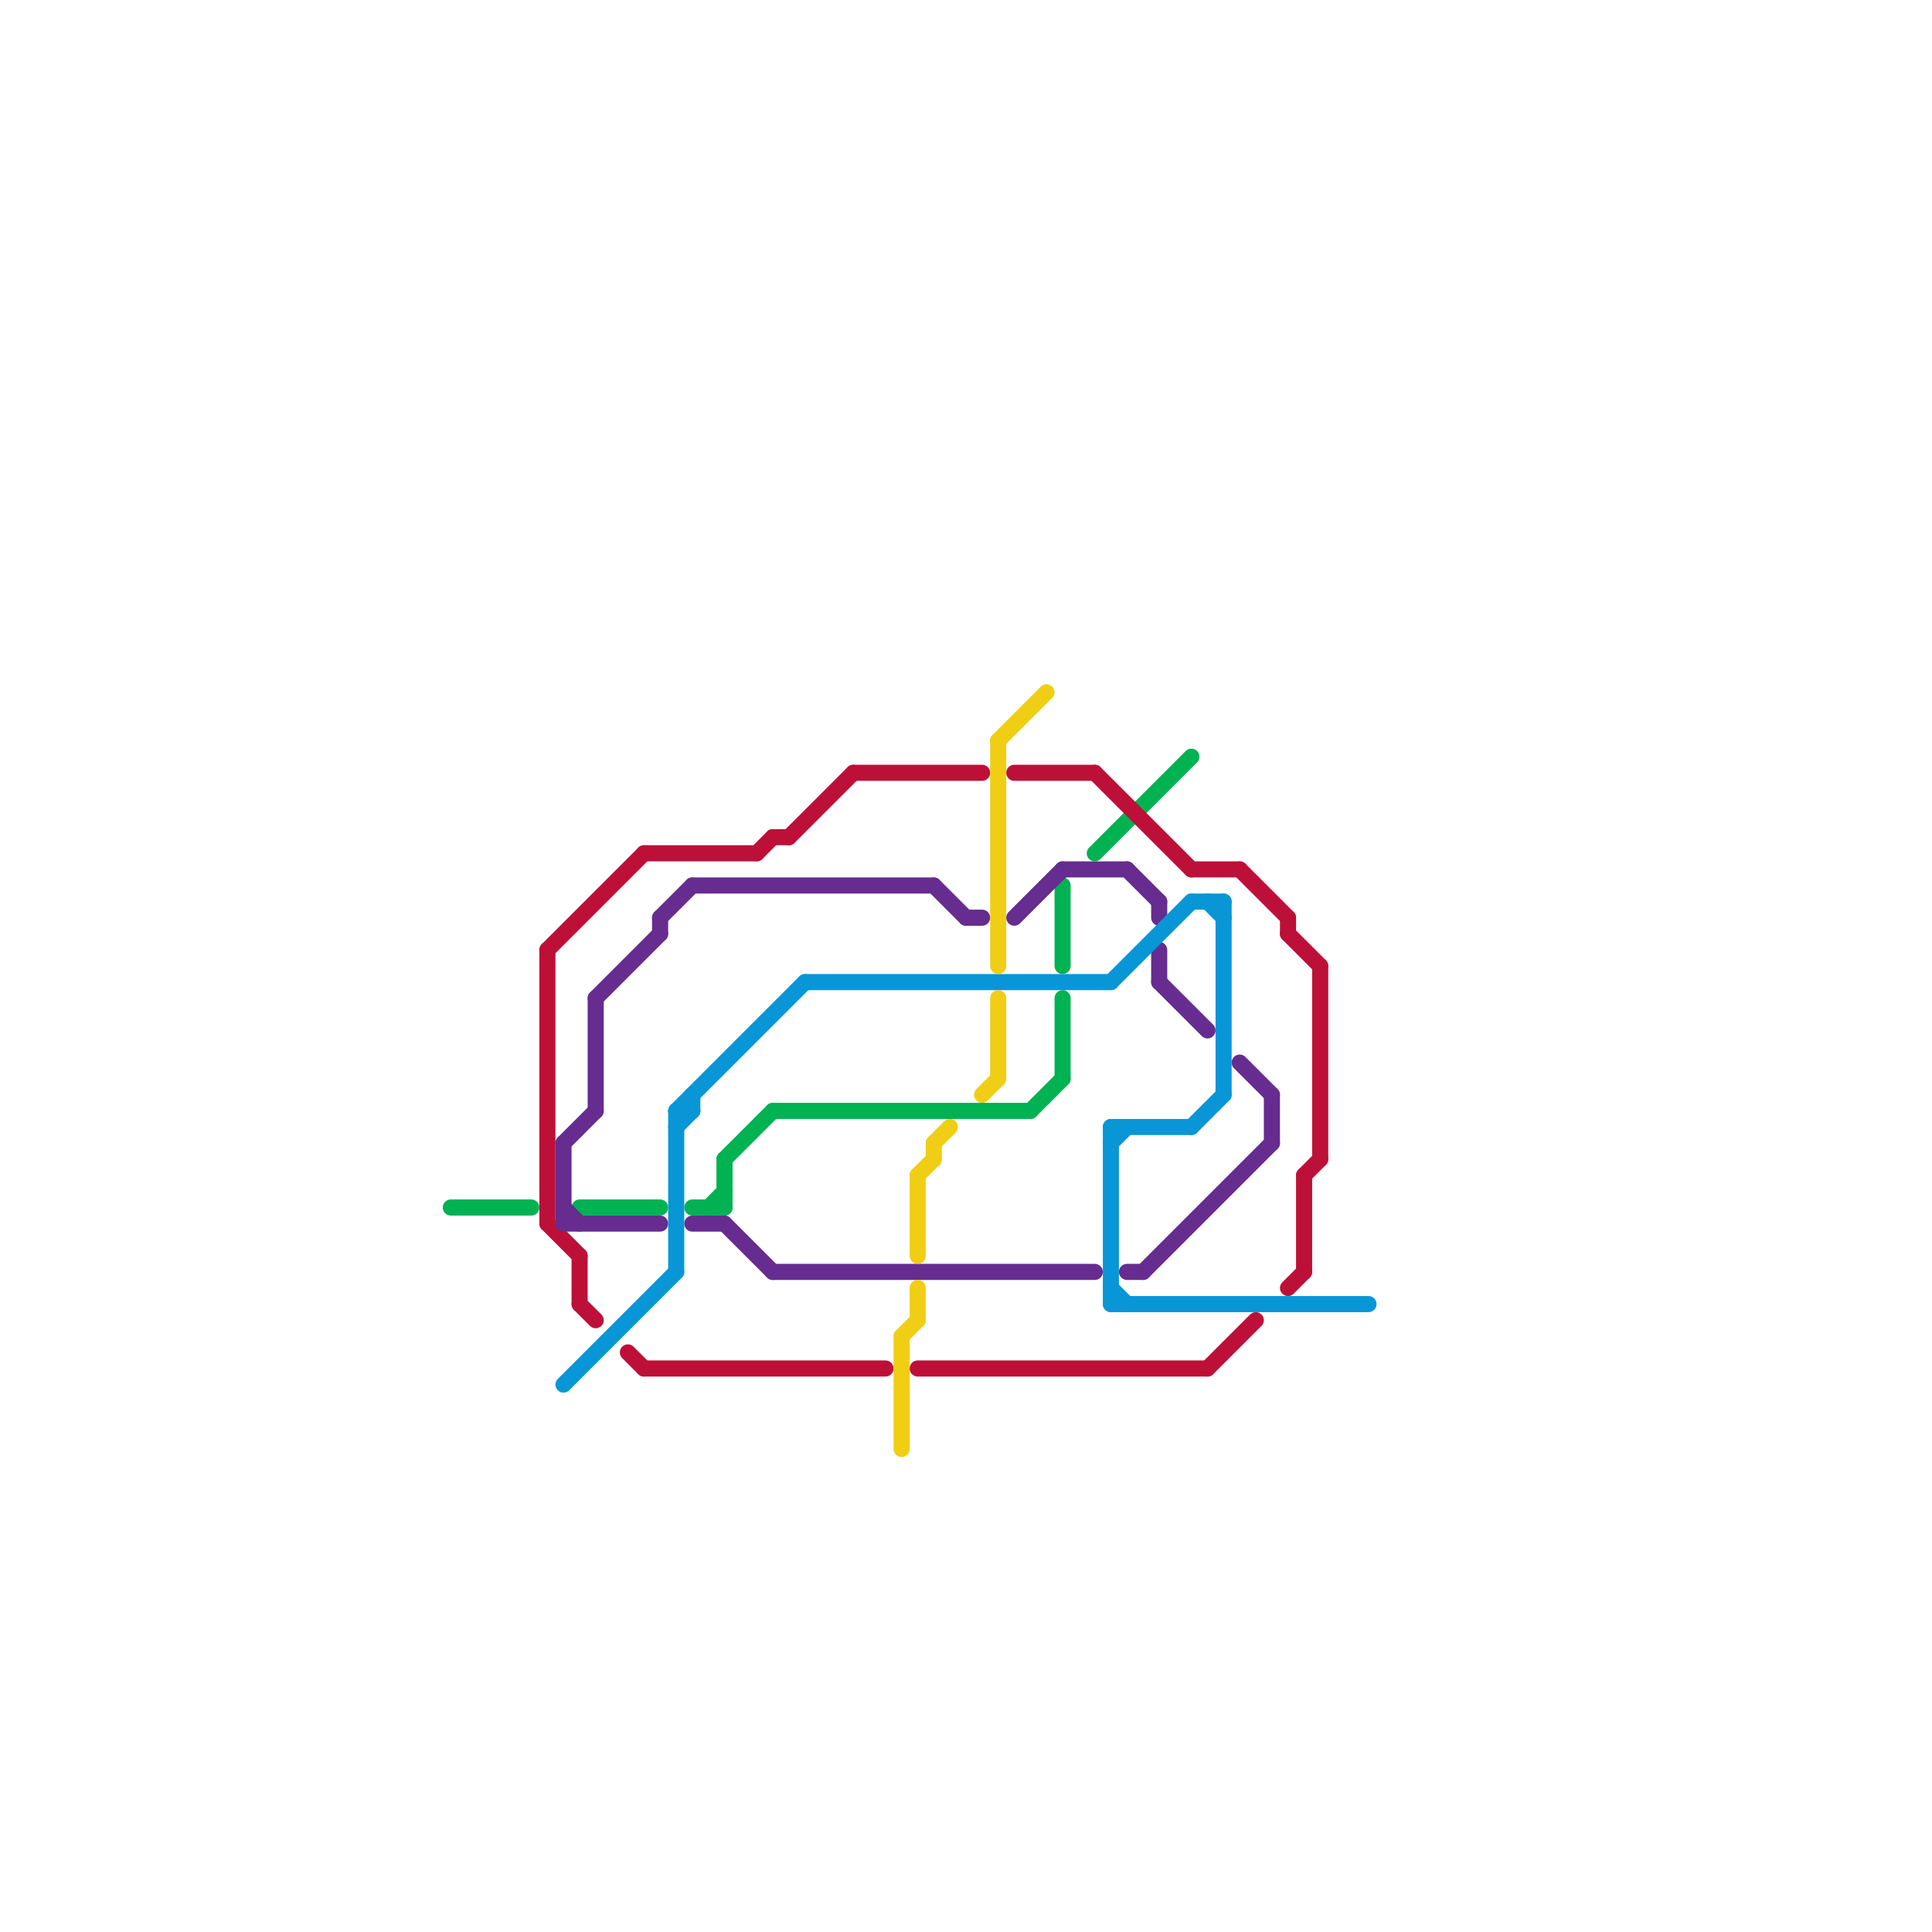 
<svg version="1.1" xmlns="http://www.w3.org/2000/svg" viewBox="0 0 120 120">
<style>text { font: 1px Helvetica; font-weight: 600; white-space: pre; dominant-baseline: central; } line { stroke-width: 1; fill: none; stroke-linecap: round; stroke-linejoin: round; } .c0 { stroke: #00b251 } .c1 { stroke: #bd1038 } .c2 { stroke: #662c90 } .c3 { stroke: #0896d7 } .c4 { stroke: #f0ce15 }</style><defs><g id="wm-xf"><circle r="1.2" fill="#000"/><circle r="0.9" fill="#fff"/><circle r="0.6" fill="#000"/><circle r="0.3" fill="#fff"/></g><g id="wm"><circle r="0.6" fill="#000"/><circle r="0.3" fill="#fff"/></g></defs><line class="c0" x1="45" y1="72" x2="48" y2="69"/><line class="c0" x1="45" y1="72" x2="45" y2="75"/><line class="c0" x1="64" y1="69" x2="66" y2="67"/><line class="c0" x1="36" y1="75" x2="41" y2="75"/><line class="c0" x1="28" y1="75" x2="33" y2="75"/><line class="c0" x1="48" y1="69" x2="64" y2="69"/><line class="c0" x1="66" y1="55" x2="66" y2="60"/><line class="c0" x1="66" y1="62" x2="66" y2="67"/><line class="c0" x1="68" y1="53" x2="74" y2="47"/><line class="c0" x1="44" y1="75" x2="45" y2="74"/><line class="c0" x1="43" y1="75" x2="45" y2="75"/><line class="c1" x1="36" y1="81" x2="37" y2="82"/><line class="c1" x1="75" y1="85" x2="78" y2="82"/><line class="c1" x1="49" y1="52" x2="53" y2="48"/><line class="c1" x1="34" y1="59" x2="40" y2="53"/><line class="c1" x1="80" y1="58" x2="82" y2="60"/><line class="c1" x1="63" y1="48" x2="68" y2="48"/><line class="c1" x1="34" y1="59" x2="34" y2="76"/><line class="c1" x1="80" y1="57" x2="80" y2="58"/><line class="c1" x1="74" y1="54" x2="77" y2="54"/><line class="c1" x1="47" y1="53" x2="48" y2="52"/><line class="c1" x1="34" y1="76" x2="36" y2="78"/><line class="c1" x1="40" y1="53" x2="47" y2="53"/><line class="c1" x1="81" y1="73" x2="82" y2="72"/><line class="c1" x1="53" y1="48" x2="61" y2="48"/><line class="c1" x1="40" y1="85" x2="55" y2="85"/><line class="c1" x1="80" y1="80" x2="81" y2="79"/><line class="c1" x1="68" y1="48" x2="74" y2="54"/><line class="c1" x1="81" y1="73" x2="81" y2="79"/><line class="c1" x1="36" y1="78" x2="36" y2="81"/><line class="c1" x1="39" y1="84" x2="40" y2="85"/><line class="c1" x1="77" y1="54" x2="80" y2="57"/><line class="c1" x1="57" y1="85" x2="75" y2="85"/><line class="c1" x1="48" y1="52" x2="49" y2="52"/><line class="c1" x1="82" y1="60" x2="82" y2="72"/><line class="c2" x1="35" y1="71" x2="35" y2="76"/><line class="c2" x1="43" y1="55" x2="58" y2="55"/><line class="c2" x1="72" y1="56" x2="72" y2="57"/><line class="c2" x1="71" y1="79" x2="79" y2="71"/><line class="c2" x1="48" y1="79" x2="68" y2="79"/><line class="c2" x1="60" y1="57" x2="61" y2="57"/><line class="c2" x1="63" y1="57" x2="66" y2="54"/><line class="c2" x1="41" y1="57" x2="41" y2="58"/><line class="c2" x1="70" y1="79" x2="71" y2="79"/><line class="c2" x1="58" y1="55" x2="60" y2="57"/><line class="c2" x1="43" y1="76" x2="45" y2="76"/><line class="c2" x1="41" y1="57" x2="43" y2="55"/><line class="c2" x1="35" y1="71" x2="37" y2="69"/><line class="c2" x1="35" y1="75" x2="36" y2="76"/><line class="c2" x1="66" y1="54" x2="70" y2="54"/><line class="c2" x1="37" y1="62" x2="41" y2="58"/><line class="c2" x1="72" y1="59" x2="72" y2="61"/><line class="c2" x1="70" y1="54" x2="72" y2="56"/><line class="c2" x1="77" y1="66" x2="79" y2="68"/><line class="c2" x1="45" y1="76" x2="48" y2="79"/><line class="c2" x1="35" y1="76" x2="41" y2="76"/><line class="c2" x1="37" y1="62" x2="37" y2="69"/><line class="c2" x1="79" y1="68" x2="79" y2="71"/><line class="c2" x1="72" y1="61" x2="75" y2="64"/><line class="c3" x1="42" y1="70" x2="43" y2="69"/><line class="c3" x1="74" y1="70" x2="76" y2="68"/><line class="c3" x1="42" y1="69" x2="42" y2="79"/><line class="c3" x1="75" y1="56" x2="76" y2="57"/><line class="c3" x1="76" y1="56" x2="76" y2="68"/><line class="c3" x1="69" y1="61" x2="74" y2="56"/><line class="c3" x1="69" y1="81" x2="85" y2="81"/><line class="c3" x1="69" y1="70" x2="69" y2="81"/><line class="c3" x1="35" y1="86" x2="42" y2="79"/><line class="c3" x1="42" y1="69" x2="50" y2="61"/><line class="c3" x1="69" y1="80" x2="70" y2="81"/><line class="c3" x1="74" y1="56" x2="76" y2="56"/><line class="c3" x1="69" y1="70" x2="74" y2="70"/><line class="c3" x1="50" y1="61" x2="69" y2="61"/><line class="c3" x1="42" y1="69" x2="43" y2="69"/><line class="c3" x1="43" y1="68" x2="43" y2="69"/><line class="c3" x1="69" y1="71" x2="70" y2="70"/><line class="c4" x1="56" y1="83" x2="57" y2="82"/><line class="c4" x1="62" y1="46" x2="65" y2="43"/><line class="c4" x1="61" y1="68" x2="62" y2="67"/><line class="c4" x1="56" y1="83" x2="56" y2="90"/><line class="c4" x1="62" y1="62" x2="62" y2="67"/><line class="c4" x1="58" y1="71" x2="59" y2="70"/><line class="c4" x1="58" y1="71" x2="58" y2="72"/><line class="c4" x1="62" y1="46" x2="62" y2="60"/><line class="c4" x1="57" y1="73" x2="57" y2="78"/><line class="c4" x1="57" y1="73" x2="58" y2="72"/><line class="c4" x1="57" y1="80" x2="57" y2="82"/>
</svg>
